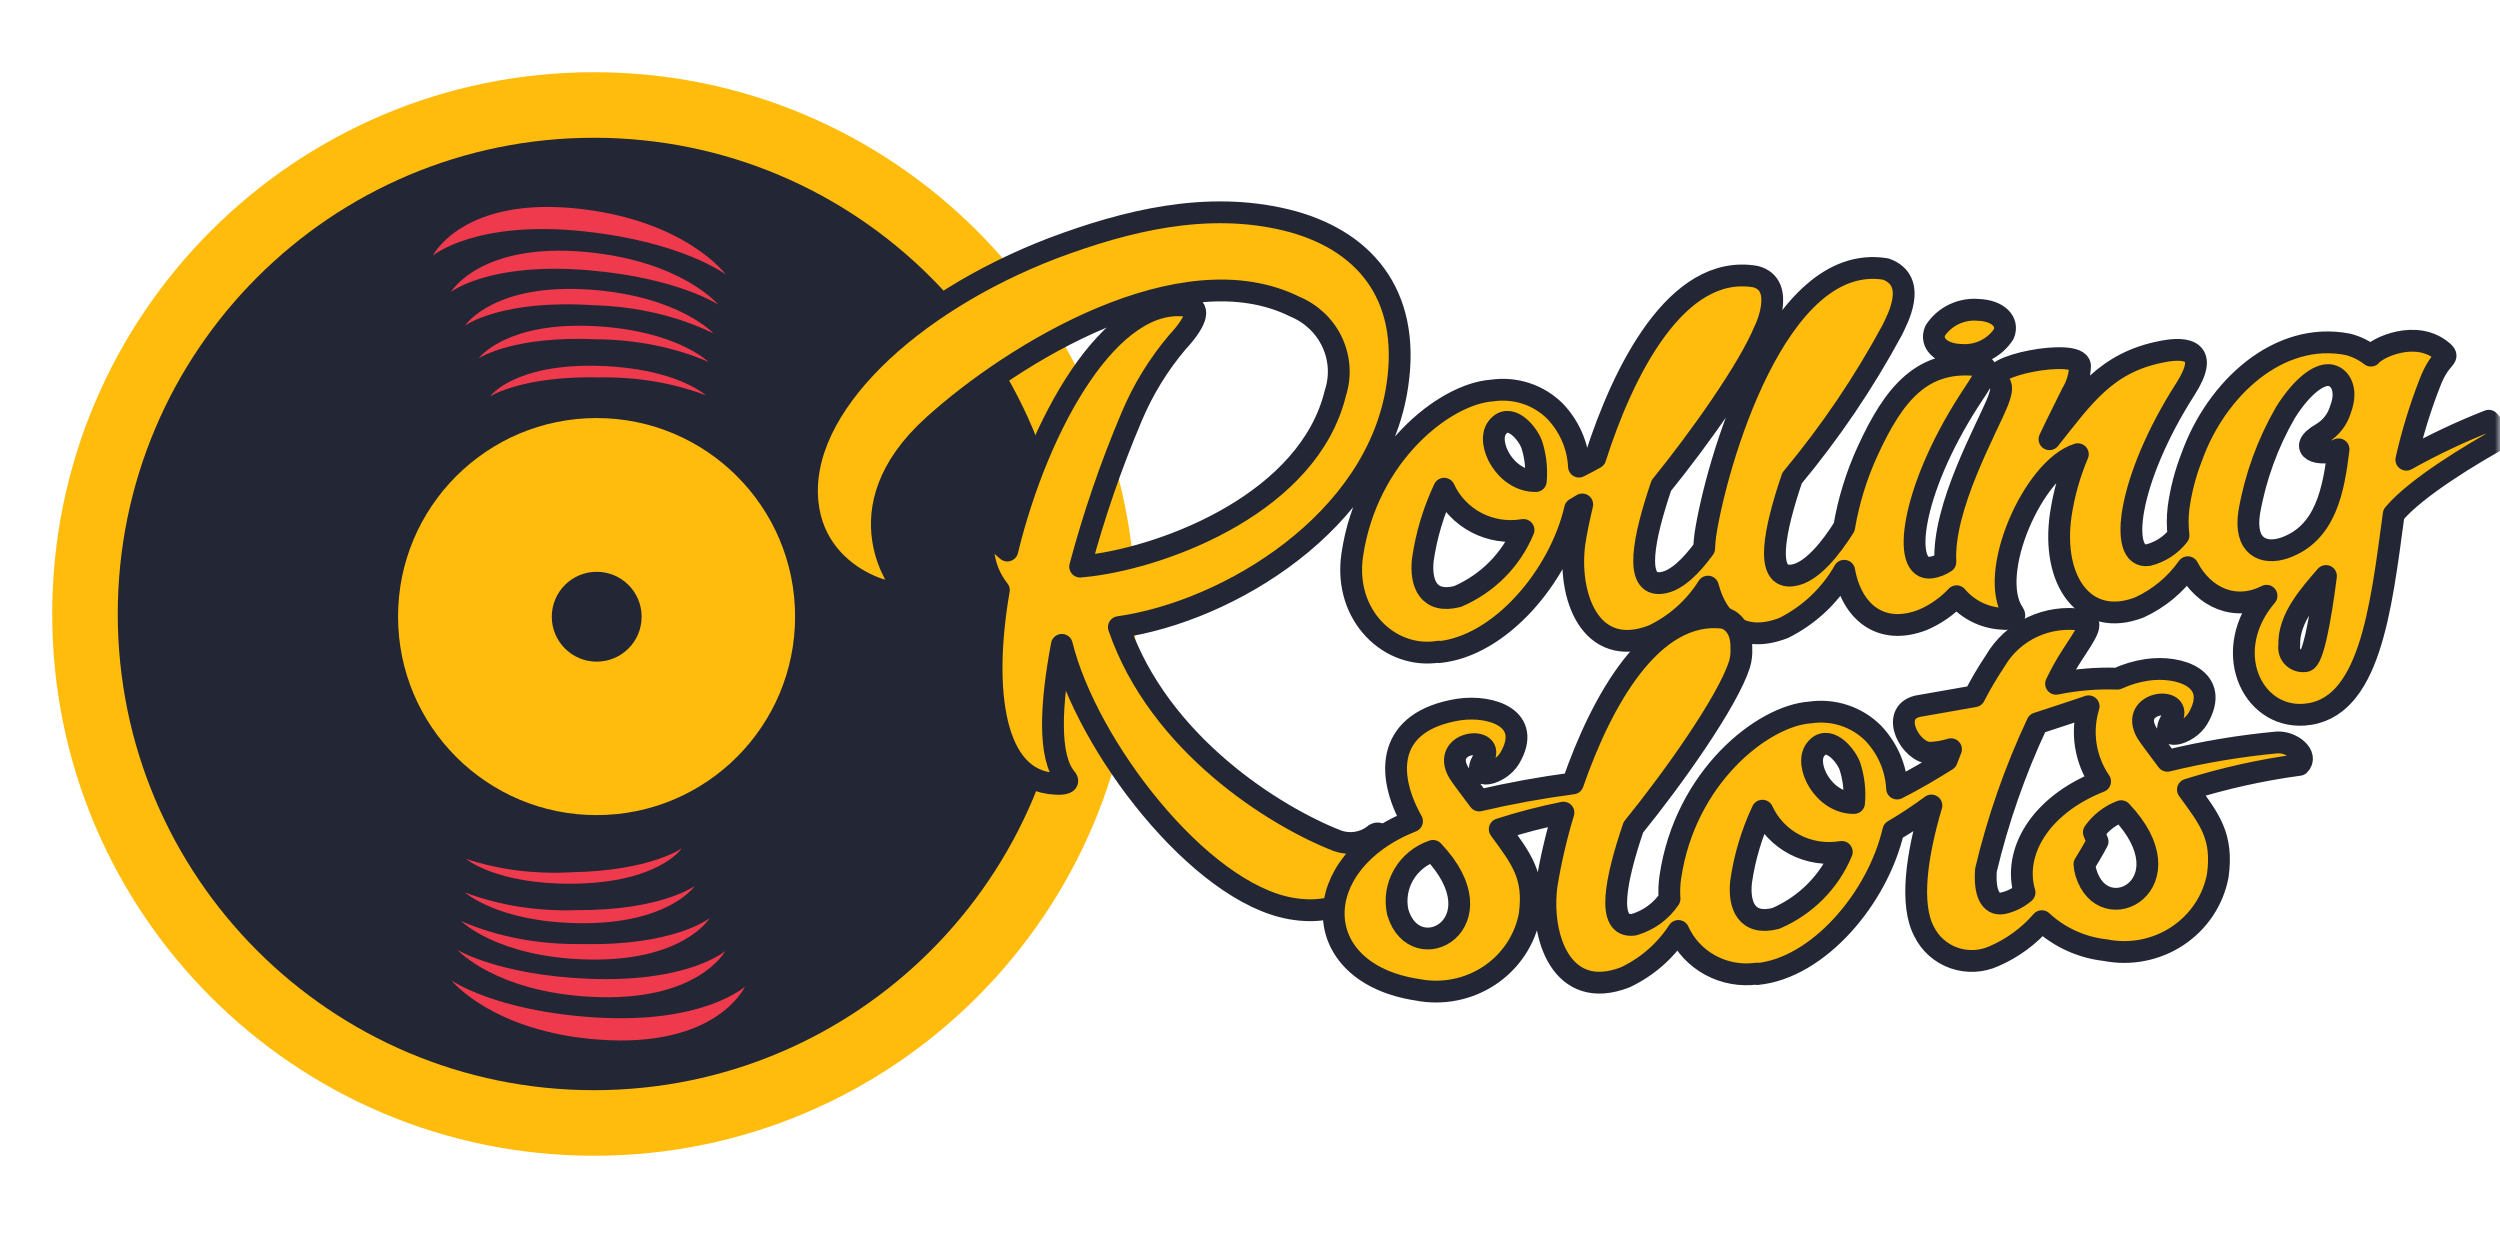 <svg width="250" height="125" viewBox="0 0 250 125" fill="none" xmlns="http://www.w3.org/2000/svg">
<g clip-path="url(#clip0_752_622)">
<mask id="mask0_752_622" style="mask-type:luminance" maskUnits="userSpaceOnUse" x="0" y="2" width="250" height="121">
<path d="M250 2H0V122.757H250V2Z" fill="white"/>
</mask>
<g mask="url(#mask0_752_622)">
<path d="M59.398 115.576C89.32 115.576 113.576 91.32 113.576 61.398C113.576 31.477 89.32 7.221 59.398 7.221C29.477 7.221 5.221 31.477 5.221 61.398C5.221 91.32 29.477 115.576 59.398 115.576Z" fill="#FFBC0D"/>
<path d="M59.397 109.019C85.698 109.019 107.018 87.699 107.018 61.398C107.018 35.097 85.698 13.776 59.397 13.776C33.096 13.776 11.775 35.097 11.775 61.398C11.775 87.699 33.096 109.019 59.397 109.019Z" fill="#232634"/>
<path d="M59.657 81.51C70.621 81.51 79.509 72.622 79.509 61.658C79.509 50.694 70.621 41.806 59.657 41.806C48.693 41.806 39.805 50.694 39.805 61.658C39.805 72.622 48.693 81.51 59.657 81.51Z" fill="#FFBC0D"/>
<path d="M59.671 66.165C62.152 66.165 64.163 64.154 64.163 61.673C64.163 59.191 62.152 57.179 59.671 57.179C57.189 57.179 55.178 59.191 55.178 61.673C55.178 64.154 57.189 66.165 59.671 66.165Z" fill="#232634"/>
<path fill-rule="evenodd" clip-rule="evenodd" d="M51.129 99.737L51.121 99.727L51.118 99.731L51.129 99.737ZM52.781 91.271L52.773 91.263L52.771 91.266L52.781 91.271ZM53.252 86.702L53.246 86.696V86.699L53.252 86.702ZM58.195 20.909C46.315 19.486 43.279 25.562 43.279 25.562C43.279 25.562 47.574 21.969 58.444 23.14C68.295 24.196 72.583 27.453 72.583 27.453C72.583 27.453 68.706 22.168 58.195 20.909ZM45.091 29.202L45.091 29.204L45.087 29.206L45.091 29.202ZM58.882 27.027C49.088 26.195 45.236 29.091 45.091 29.202C45.147 29.109 48.121 24.198 58.678 25.206C68.223 26.117 71.838 30.473 71.838 30.473C71.838 30.473 67.842 27.791 58.882 27.027ZM46.505 32.56L46.5 32.567L46.497 32.565L46.505 32.56ZM59.275 30.52C50.331 29.941 46.688 32.43 46.505 32.56C46.63 32.375 49.538 28.269 59.101 28.969C67.925 29.622 71.341 33.336 71.341 33.336C67.735 31.59 63.64 30.634 59.275 30.52ZM47.861 35.836L47.858 35.84H47.855L47.861 35.836ZM59.642 33.929C51.442 33.553 48.02 35.732 47.861 35.836C47.956 35.709 50.714 32.144 59.5 32.615C67.636 33.049 70.848 36.187 70.848 36.187C67.454 34.728 63.658 33.964 59.642 33.929ZM59.93 36.587C51.42 36.328 49.012 39.631 49.012 39.631L49.014 39.636C49.014 39.636 52.234 37.551 60.059 37.74C63.808 37.695 67.374 38.304 70.599 39.541C70.599 39.541 67.679 36.824 59.93 36.587Z" fill="#EE3A4C"/>
<path fill-rule="evenodd" clip-rule="evenodd" d="M63.423 24.896L63.432 24.907L63.434 24.902L63.423 24.896ZM62.143 33.426L62.151 33.434L62.152 33.43L62.143 33.426ZM61.871 38.012L61.877 38.017L61.878 38.015L61.871 38.012ZM59.803 103.958C71.733 104.861 74.501 98.658 74.501 98.658C74.501 98.658 70.368 102.435 59.456 101.74C49.569 101.114 45.143 98.047 45.143 98.047C45.143 98.047 49.247 103.158 59.803 103.958ZM72.532 95.101L72.532 95.1L72.535 95.097L72.532 95.101ZM58.849 97.876C68.671 98.279 72.393 95.218 72.532 95.101C72.481 95.196 69.724 100.233 59.132 99.685C49.556 99.192 45.755 94.998 45.755 94.998C45.755 94.998 49.864 97.503 58.849 97.876ZM70.974 91.808L70.977 91.801L70.981 91.802L70.974 91.808ZM58.304 94.403C67.264 94.591 70.796 91.945 70.974 91.808C70.856 91.998 68.13 96.227 58.545 95.945C49.701 95.677 46.126 92.117 46.126 92.117C49.806 93.703 53.938 94.479 58.304 94.403ZM69.475 88.594L69.478 88.59L69.481 88.59L69.475 88.594ZM57.788 91.013C65.998 91.03 69.322 88.705 69.475 88.594C69.386 88.725 66.786 92.407 57.988 92.319C49.841 92.24 46.495 89.246 46.495 89.246C49.95 90.555 53.775 91.154 57.788 91.013ZM57.385 88.37C65.899 88.257 68.159 84.853 68.159 84.853L68.158 84.847C68.158 84.847 65.032 87.071 57.206 87.224C53.463 87.432 49.873 86.979 46.597 85.884C46.597 85.884 49.633 88.472 57.385 88.37Z" fill="#EE3A4C"/>
<path fill-rule="evenodd" clip-rule="evenodd" d="M239.371 51.416C238.081 60.993 236.964 71.043 230.382 71.47C225.128 71.82 221.999 65.006 226.653 59.576C223.518 61.179 220.367 59.768 218.783 56.723C217.56 58.459 215.888 59.847 213.939 60.743C208.495 62.843 205.104 58.117 206.08 51.451C206.392 49.379 206.964 47.353 207.784 45.42C203.332 46.786 198.658 57.426 201.354 61.324C201.788 61.975 200.354 61.912 200.155 61.875C199.288 61.82 198.443 61.592 197.67 61.205C196.897 60.818 196.213 60.279 195.66 59.624C194.708 60.64 193.549 61.448 192.257 61.995C188.114 63.593 185.164 61.232 184.421 57.076C183.029 59.531 180.923 61.522 178.371 62.794C174.062 64.47 171.673 62.014 170.794 58.661C169.477 60.766 167.576 62.461 165.313 63.546C158.909 66.037 156.733 59.409 157.455 54.254C157.603 53.26 157.863 51.947 158.225 50.445C157.988 50.591 157.741 50.736 157.51 50.875C155.948 57.622 150.012 64.62 143.886 65.213V65.166C139.006 65.977 134.352 61.565 135.219 55.535C136.683 45.465 144.491 39.372 149.204 39.053C150.343 38.886 151.506 38.984 152.599 39.341C153.692 39.699 154.683 40.304 155.491 41.108C156.942 42.619 157.796 44.588 157.898 46.661C158.435 46.393 158.983 46.1 159.531 45.796C162.304 37.1 167.656 26.349 175.514 27.655C178.782 28.445 176.343 33.332 176.491 32.964C174.934 36.832 169.933 43.874 166.134 48.551C164.377 53.717 163.348 58.697 166.183 58.292C167.669 58.101 169.184 56.533 170.417 54.837C170.437 54.388 170.469 53.943 170.53 53.511C171.544 46.699 177.623 25.076 188.585 26.905C191.901 28.121 189.66 32.051 189.23 32.988C186.398 38.238 183.042 43.2 179.209 47.8C177.452 52.965 176.424 57.946 179.258 57.541C181.142 57.298 183.078 54.839 184.416 52.715C184.861 50.09 185.651 47.532 186.764 45.104C189.376 39.412 192.215 35.822 197.977 36.548C199.266 36.667 198.307 37.929 196.864 40.134C191.061 49.196 190.111 57.211 193.141 56.751C193.642 56.67 194.119 56.481 194.538 56.199C194.237 50.689 198.699 42.867 199.79 40.117C200.171 39.082 200.287 38.546 199.766 38.093C198.051 36.648 207.794 34.738 208.004 36.558C207.98 37.544 207.699 38.507 207.187 39.355C206.485 40.792 205.692 42.339 204.949 43.921C208.334 39.674 210.591 36.264 216.151 35.173C218.78 34.635 220.978 35.087 218.546 38.895C212.743 47.956 211.794 55.971 214.822 55.511C216.03 55.208 217.097 54.514 217.852 53.541C217.743 52.631 217.743 51.712 217.852 50.802C218.085 49.06 218.528 47.35 219.17 45.709C221.615 38.858 227.875 33.061 234.807 34.439C235.64 34.653 236.419 35.036 237.093 35.562C237.64 34.807 241.66 32.839 244.316 35.195C245.048 35.877 243.994 35.6 242.978 38.311C242.004 40.804 241.22 43.365 240.633 45.972C243.286 44.488 246.04 43.185 248.875 42.073L250.303 43.678C247.243 45.368 241.625 48.73 239.371 51.416ZM144.412 48.875C143.352 51.133 142.634 53.529 142.281 55.99C142.031 58.362 142.843 60.395 145.756 59.649C148.754 58.36 151.121 55.974 152.352 52.999H152.303C150.707 53.267 149.067 53.007 147.64 52.26C146.211 51.512 145.078 50.321 144.416 48.872L144.412 48.875ZM153.162 44.416C152.693 43.189 150.895 41.17 149.711 42.781C148.571 44.294 150.528 48.136 153.58 48.106C153.694 46.861 153.553 45.605 153.162 44.414V44.416ZM230.549 66.108C231.284 66.018 232.029 62.067 232.597 57.6C230.94 59.529 228.813 61.869 228.928 64.557C228.893 64.772 228.912 64.992 228.982 65.199C229.052 65.405 229.172 65.593 229.332 65.744C229.491 65.895 229.686 66.007 229.899 66.069C230.111 66.132 230.337 66.143 230.555 66.102L230.549 66.108ZM232.908 37.511C231.917 37.424 230.258 38.533 228.555 41.235C226.764 44.337 225.534 47.721 224.922 51.236C224.393 54.691 226.365 55.493 228.441 54.796C232.592 53.351 233.363 48.965 233.856 44.933C231.983 45.765 229.461 44.897 232.183 43.341C233.096 42.793 233.766 41.928 234.057 40.917C234.826 38.893 233.959 37.597 232.92 37.508L232.908 37.511ZM196.026 35.486C194.092 35.403 192.997 34.309 193.515 33.073C193.974 32.366 194.623 31.798 195.392 31.43C196.16 31.062 197.016 30.909 197.867 30.989C199.801 31.071 200.896 32.165 200.378 33.402C199.92 34.109 199.27 34.678 198.502 35.046C197.734 35.413 196.877 35.565 196.026 35.484V35.486ZM111.886 62.71C115.898 74.395 127.477 81.64 133.741 84.076C134.343 84.292 134.989 84.355 135.621 84.26C136.253 84.164 136.85 83.913 137.358 83.531C137.963 82.965 138.357 83.763 138.254 84.492C137.667 89.446 133.901 91.688 129.128 90.854C119.912 89.262 108.67 74.569 106.185 64.486C105.066 70.435 104.796 75.712 106.598 77.824C107.18 78.466 105.697 78.406 105.497 78.37C99.371 78.097 98.133 69.098 99.887 59.012C99.274 58.238 98.824 57.353 98.564 56.407C98.303 55.462 98.237 54.474 98.37 53.503C98.95 52.508 99.461 53.633 99.461 53.633C99.791 54.181 100.222 54.663 100.732 55.056C103.843 42.285 111.144 29.324 118.862 30.616C120.102 30.787 119.554 32.265 117.75 34.202C115.85 36.444 114.307 38.957 113.174 41.652C111.103 46.533 109.38 51.548 108.015 56.663C108.358 56.642 108.7 56.575 109.044 56.551C116.816 55.574 130.89 50.181 133.534 39.317C134.081 37.643 133.971 35.828 133.225 34.23C132.48 32.63 131.153 31.362 129.504 30.673C118.219 25.052 101.437 35.231 93.352 42.546C83.864 51.1 90.344 58.783 90.344 58.783C91.816 60.289 81.67 58.847 80.76 50.314C79.724 40.582 91.224 30.225 105.242 24.835C112.658 22.044 120.676 20.084 128.585 21.989C136.29 23.861 141.107 29.324 139.738 38.52C137.766 52.151 122.839 61.162 111.886 62.71Z" fill="#FFBC0D" stroke="#232634" stroke-width="2.181" stroke-linejoin="round"/>
<path fill-rule="evenodd" clip-rule="evenodd" d="M229.929 76.486C226.15 76.995 222.423 77.823 218.79 78.961C220.94 81.924 222.323 83.581 221.777 87.569C221.547 88.785 221.073 89.945 220.382 90.98C219.69 92.016 218.796 92.906 217.751 93.599C216.706 94.292 215.531 94.774 214.294 95.018C213.057 95.261 211.782 95.26 210.546 95.016C208.159 94.754 205.925 93.737 204.183 92.117C202.883 93.618 201.255 94.811 199.419 95.608C198.159 96.187 196.718 96.254 195.407 95.798C194.096 95.34 193.023 94.394 192.418 93.166C190.967 90.459 191.662 85.533 193.141 80.549C191.918 81.455 190.646 82.296 189.331 83.069C187.769 89.815 181.833 96.813 175.707 97.407V97.357C174.102 97.587 172.463 97.294 171.042 96.525C169.621 95.756 168.495 94.552 167.837 93.096C166.544 95.095 164.705 96.7 162.531 97.729C156.126 100.219 153.95 93.591 154.672 88.437C155.071 86.012 155.63 83.616 156.345 81.263C154.19 81.695 152.062 82.247 149.973 82.92C152.125 85.883 153.506 87.542 152.96 91.527C152.73 92.745 152.256 93.905 151.565 94.94C150.874 95.975 149.98 96.865 148.935 97.558C147.89 98.251 146.714 98.734 145.477 98.976C144.24 99.22 142.966 99.219 141.729 98.975C130.688 97.296 130.657 86.299 141.2 82.121C138.497 77.308 138.722 72.085 145.896 70.95C149.17 70.476 153.297 71.875 150.972 75.82C149.987 77.469 147.073 78.167 148.269 76.024C149.841 73.474 143.957 74.005 145.88 77.272C146.041 77.552 147.438 79.402 147.921 80.048C151.01 79.326 154.134 78.757 157.282 78.343C160.134 70.134 165.168 60.921 172.346 61.78C172.285 61.78 174.228 62.055 174.136 64.887C174.161 65.409 174.099 65.931 173.952 66.433C172.788 70.095 167.381 77.751 163.337 82.728C161.579 87.894 160.551 92.875 163.385 92.47C164.85 92.048 166.115 91.129 166.953 89.877C166.901 89.159 166.926 88.437 167.03 87.725C168.5 77.666 176.303 71.566 181.014 71.246C182.153 71.079 183.316 71.178 184.409 71.535C185.501 71.892 186.493 72.497 187.301 73.302C188.752 74.813 189.606 76.781 189.708 78.854C191.38 78.018 193.171 76.957 194.677 76.008C194.816 75.644 194.957 75.28 195.1 74.922C194.436 75.128 193.747 75.248 193.051 75.281C191.083 75.346 188.917 71.328 191.734 70.629C191.734 70.629 194.222 70.196 197.441 69.625C198.058 68.42 198.746 67.25 199.503 66.123C200.358 64.638 201.658 63.445 203.227 62.708C204.796 61.971 206.557 61.724 208.274 62.001C209.514 62.172 208.558 63.432 207.162 65.587C206.581 66.483 206.062 67.415 205.606 68.378C207.62 67.967 209.677 67.796 211.732 67.867C212.675 67.433 213.679 67.135 214.709 66.984C217.984 66.509 222.11 67.909 219.787 71.853C218.802 73.502 215.888 74.2 217.084 72.057C218.654 69.507 212.771 70.038 214.695 73.303C214.856 73.583 216.254 75.433 216.735 76.08C220.344 75.2 224.014 74.587 227.715 74.243C229.243 74.162 230.857 75.565 229.929 76.486ZM143.302 85.089C142.05 85.51 141 86.369 140.35 87.5C139.701 88.631 139.498 89.957 139.78 91.226C141.514 97.06 150.2 92.362 143.302 85.091V85.089ZM176.238 81.069C175.178 83.326 174.46 85.722 174.107 88.183C173.857 90.555 174.67 92.589 177.581 91.842C180.579 90.553 182.947 88.167 184.179 85.192H184.137C182.542 85.461 180.9 85.202 179.471 84.456C178.043 83.709 176.908 82.518 176.246 81.069H176.238ZM184.988 76.61C184.519 75.382 182.722 73.364 181.537 74.975C180.395 76.487 182.354 80.33 185.406 80.299C185.519 79.055 185.376 77.799 184.985 76.61H184.988ZM203.72 72.34C201.511 77.048 199.794 81.963 198.595 87.01C198.434 89.238 199.008 90.557 200.277 90.331C201.085 90.157 201.835 89.784 202.456 89.247C201.297 85.367 203.841 80.589 210.01 78.145C209.265 77.053 208.777 75.813 208.578 74.514C208.38 73.215 208.478 71.889 208.864 70.631C207.512 71.082 205.675 71.705 203.722 72.334L203.72 72.34ZM212.112 81.119C211.008 81.54 210.059 82.275 209.385 83.231L209.76 84.148C209.76 84.148 209.277 85.083 208.442 86.427C208.461 86.707 208.512 86.984 208.592 87.254C210.326 93.088 219.012 88.392 212.114 81.119H212.112Z" fill="#FFBC0D" stroke="#232634" stroke-width="2.181" stroke-linejoin="round"/>
</g>
</g>
<defs>
<clipPath id="clip0_752_622">
<rect width="250" height="121" fill="white" transform="translate(0 2)"/>
</clipPath>
</defs>
</svg>
